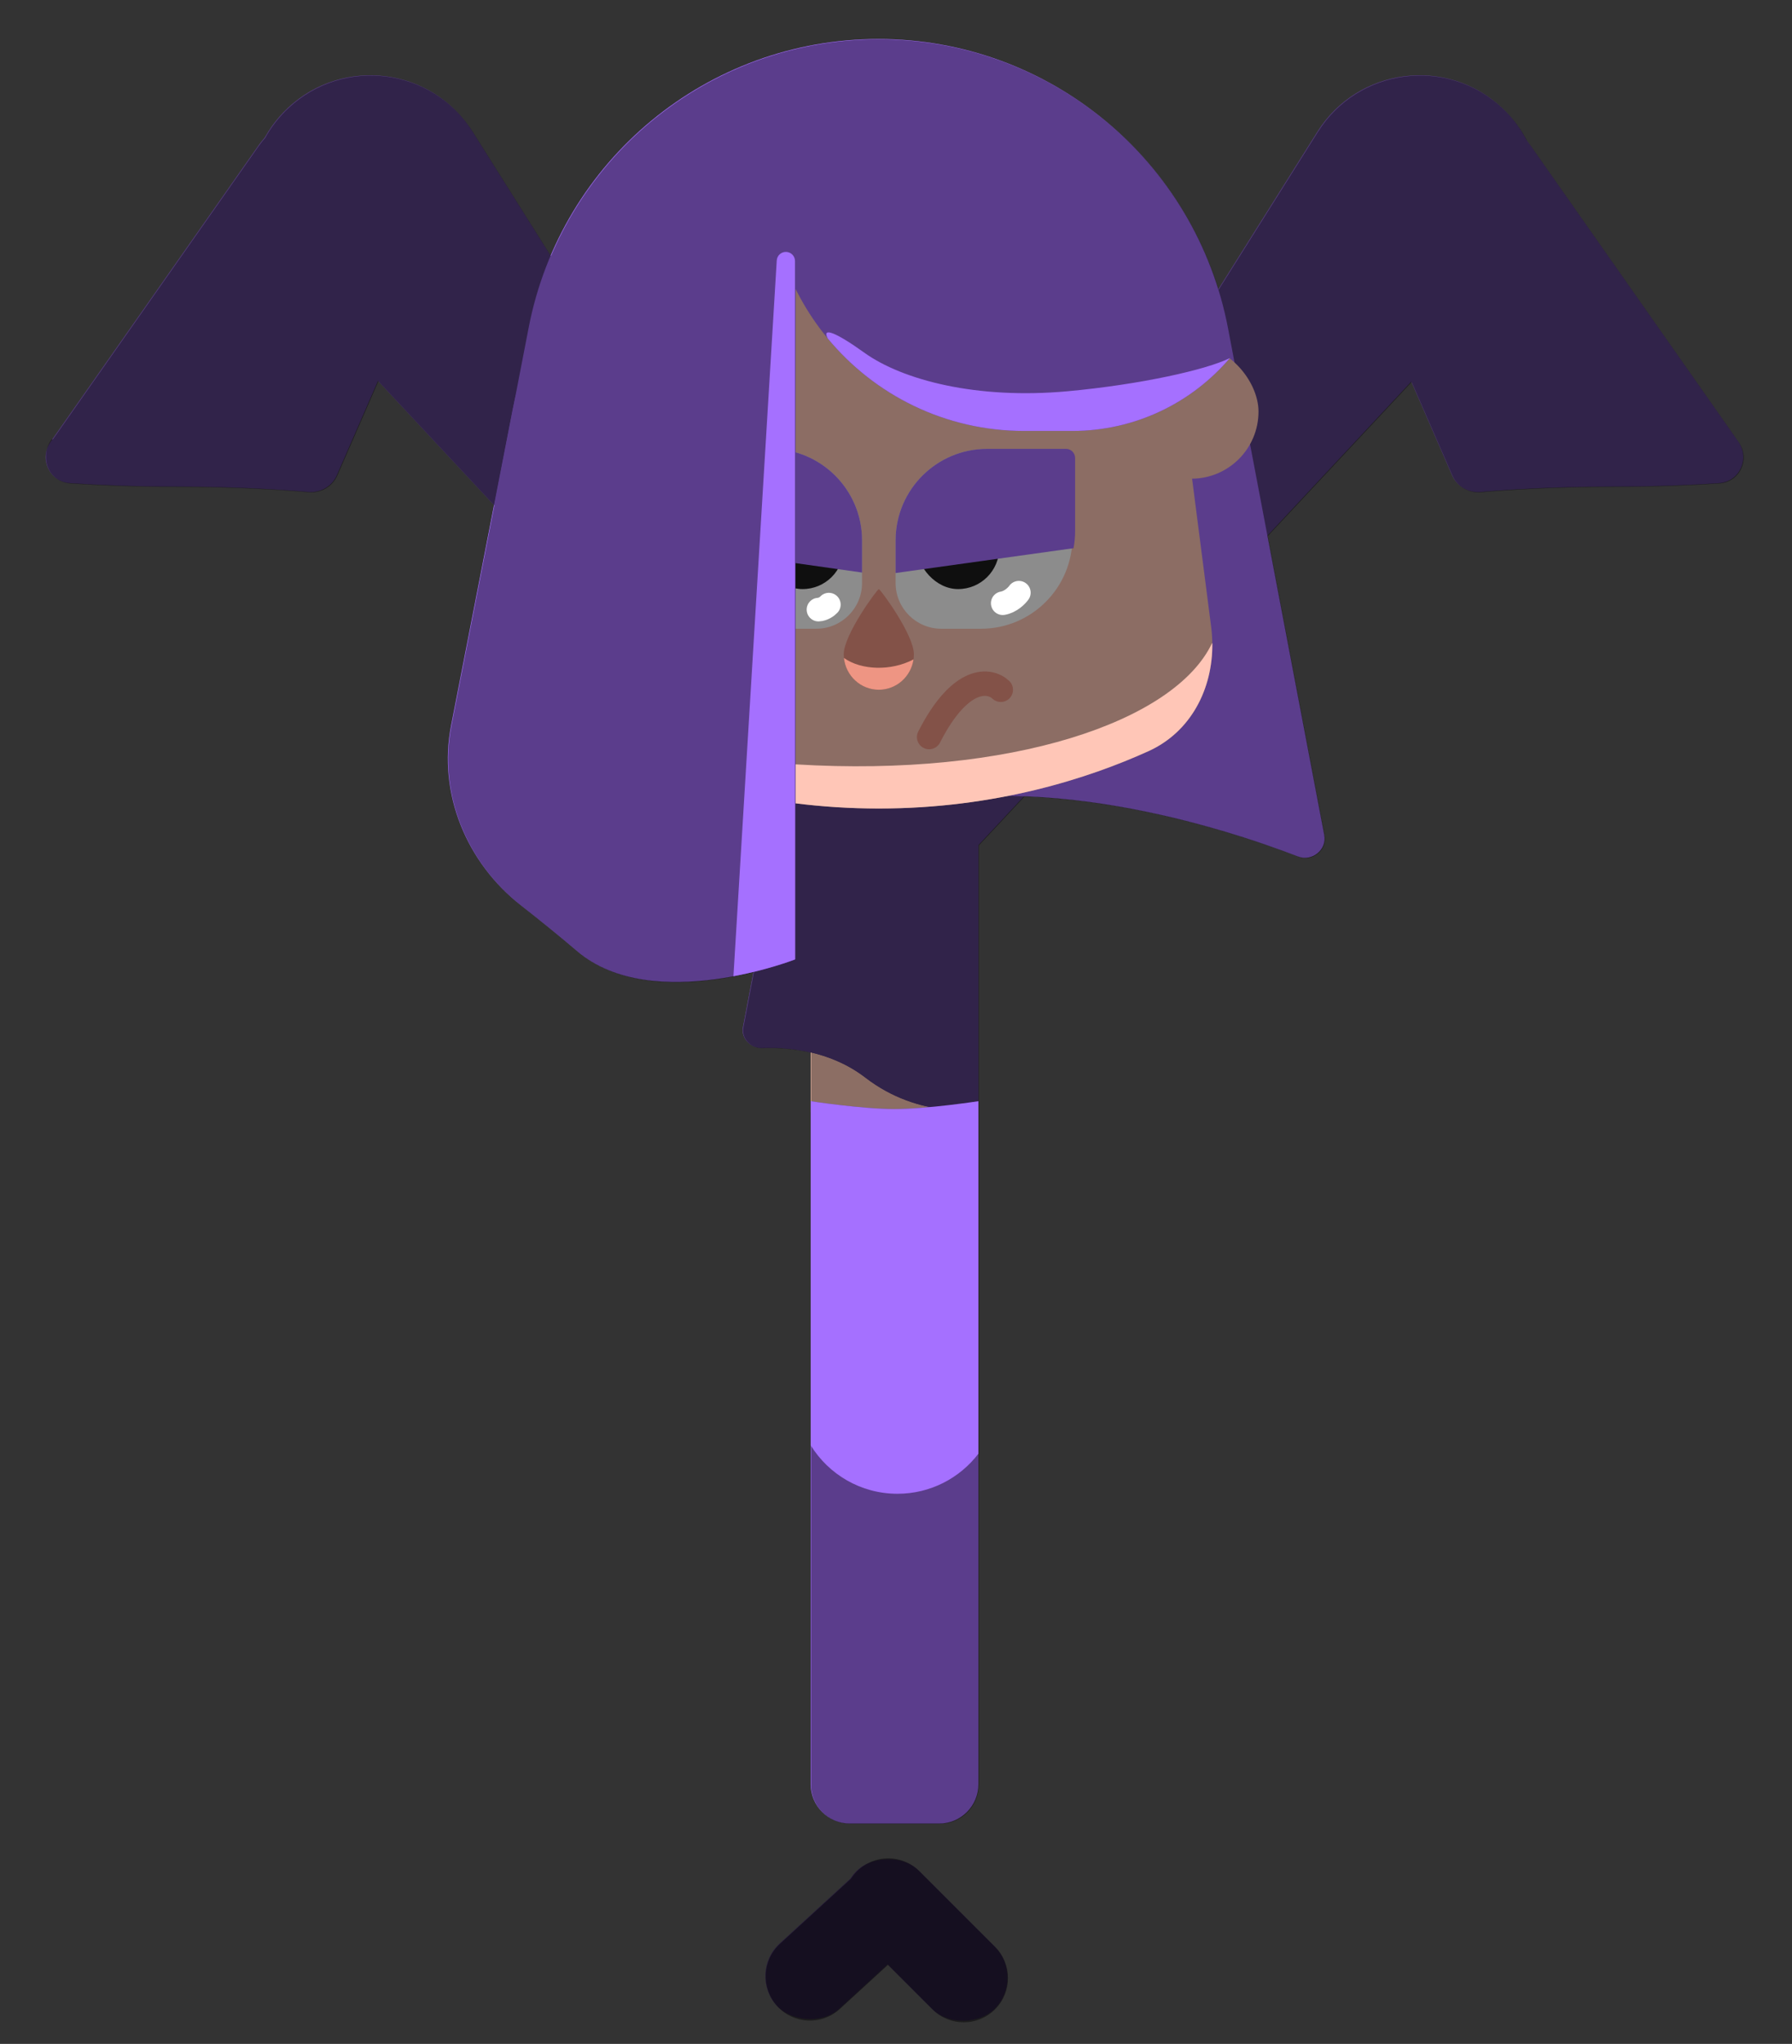 <svg width="228" height="260" viewBox="0 0 228 260" fill="none" xmlns="http://www.w3.org/2000/svg">
<rect x="0" y="0" width="228" height="260" fill="#333333" stroke="none"/>
<rect x="103.145" y="131.723" width="21.34" height="9.75" fill="#FFC9B7"/>
<path d="M103.145 226.973C103.145 229.734 105.383 231.973 108.145 231.973H119.486C122.247 231.973 124.486 229.734 124.486 226.973V140.077C124.486 140.077 117.982 141.077 113.815 141.077C109.648 141.077 103.145 140.077 103.145 140.077V226.973Z" fill="#A570FF"/>
<path d="M108.897 110.074L114.302 118.412L191.835 35.41C197.615 29.222 197.294 19.523 191.118 13.73C184.077 7.128 172.762 8.583 167.621 16.752L108.897 110.074Z" fill="#593F86"/>
<path d="M102.902 86.629C103.041 85.897 103.682 85.367 104.427 85.367H122.931C123.788 85.367 124.483 86.062 124.483 86.919V141.078C124.483 141.078 117.058 142.433 110.1 137.078C105.614 133.626 100.211 133.179 96.937 133.297C95.515 133.348 94.266 132.065 94.532 130.668L102.902 86.629Z" fill="#593F86"/>
<path d="M118.849 110.074L113.444 118.412L35.911 35.41C30.131 29.222 30.452 19.523 36.628 13.73C43.669 7.128 54.984 8.583 60.125 16.752L118.849 110.074Z" fill="#593F86"/>
<path d="M32.874 18.531C36.089 13.949 42.307 12.648 47.09 15.555C54.037 19.778 56.796 28.483 53.548 35.936L42.863 60.453C42.247 61.867 40.776 62.713 39.24 62.58C36.037 62.302 30.06 61.897 22.46 61.897C16.938 61.897 12.272 61.682 8.905 61.459C6.271 61.284 4.931 58.342 6.448 56.181L32.874 18.531Z" fill="#593F86"/>
<path d="M194.74 18.531C191.524 13.949 185.306 12.648 180.523 15.555C173.576 19.778 170.818 28.483 174.066 35.936L184.75 60.453C185.366 61.867 186.837 62.713 188.374 62.58C191.577 62.302 197.553 61.897 205.153 61.897C210.676 61.897 215.341 61.682 218.708 61.459C221.342 61.284 222.682 58.342 221.166 56.181L194.74 18.531Z" fill="#593F86"/>
<path d="M67.267 41.656C71.391 20.35 90.045 4.961 111.746 4.961C133.508 4.961 152.196 20.434 156.256 41.814L168.49 106.238C168.842 108.095 166.932 109.632 165.168 108.954C155.585 105.269 131.27 97.4 111.476 103.475C100.958 106.703 89.282 108.143 79.238 108.724C65.946 109.492 56.511 97.23 59.041 84.159L67.267 41.656Z" fill="#A570FF"/>
<path d="M102.904 86.629C103.043 85.897 103.683 85.367 104.429 85.367H122.933C123.79 85.367 124.485 86.062 124.485 86.919V141.078C124.485 141.078 117.059 142.433 110.102 137.078C105.616 133.626 100.212 133.179 96.938 133.297C95.517 133.348 94.268 132.065 94.534 130.668L102.904 86.629Z" fill="#593F86"/>
<path d="M74.229 44.936C76.752 26.047 92.867 11.941 111.925 11.941C131.052 11.941 147.204 26.148 149.644 45.12L154.099 79.748C154.942 86.303 152.143 92.823 146.123 95.551C138.558 98.98 126.722 102.847 111.812 102.847C96.938 102.847 85.123 98.998 77.556 95.576C71.505 92.838 68.706 86.278 69.586 79.696L74.229 44.936Z" fill="#FFC6B7"/>
<rect x="139.945" y="43.82" width="20.177" height="17.073" rx="8.536" fill="#FFC6B7"/>
<path d="M156.607 45.398C151.778 51.158 144.529 54.82 136.424 54.82H130.314C112.398 54.82 97.875 40.296 97.875 22.381V10.032C101.991 8.851 106.326 8.223 110.787 8.223C132.988 8.223 152.066 23.798 156.607 45.398Z" fill="#A570FF"/>
<path d="M113.949 68.738C113.949 62.309 119.161 57.098 125.59 57.098H135.29C135.933 57.098 136.454 57.619 136.454 58.262V68.341C136.454 74.77 131.243 79.981 124.814 79.981H119.77C116.555 79.981 113.949 77.375 113.949 74.161V68.738Z" fill="white"/>
<path d="M109.68 68.738C109.68 62.309 104.468 57.098 98.039 57.098H88.339C87.696 57.098 87.174 57.619 87.174 58.262V68.341C87.174 74.77 92.386 79.981 98.815 79.981H103.859C107.074 79.981 109.68 77.375 109.68 74.161V68.738Z" fill="white"/>
<path d="M116.276 83.223C116.276 85.719 114.278 87.742 111.814 87.742C109.349 87.742 107.352 85.719 107.352 83.223C107.352 80.727 111.628 74.938 111.814 74.938C112 74.938 116.276 80.727 116.276 83.223Z" fill="#EE9583"/>
<rect x="116.664" y="61.355" width="10.476" height="13.581" rx="5.238" fill="#1B1B1B"/>
<rect x="96.875" y="61.355" width="10.476" height="13.581" rx="5.238" fill="#1B1B1B"/>
<path d="M136.587 69.734L113.949 72.893V68.635C114.005 62.254 119.195 57.098 125.589 57.098H135.625C136.268 57.098 136.789 57.619 136.789 58.262V67.562C136.789 68.304 136.72 69.03 136.587 69.734Z" fill="#A570FF"/>
<path d="M109.681 72.832L87.368 69.673C87.242 68.986 87.176 68.278 87.176 67.554V58.262C87.176 57.619 87.697 57.098 88.34 57.098H98.04C104.469 57.098 109.681 62.309 109.681 68.738V72.832Z" fill="#A570FF"/>
<rect x="95.051" y="251.02" width="24.839" height="11.253" rx="5.626" transform="rotate(-42.501 95.051 251.02)" fill="#271C3B"/>
<path d="M127.333 87.744C125.975 86.45 122.25 85.842 118.215 93.758" stroke="#EE9583" stroke-width="3.104" stroke-linecap="round" stroke-linejoin="round"/>
<rect width="24.839" height="11.253" rx="5.626" transform="matrix(0.707 0.707 0.707 -0.707 105.008 241.973)" fill="#271C3B"/>
<path d="M65.201 52.215C66.408 46.022 69.107 40.217 73.064 35.303L85.624 19.703L92.609 14.271L101.227 12.719V122.023C101.227 122.023 83.04 129.162 73.477 121.023C71.03 118.941 68.599 116.98 66.337 115.214C59.377 109.782 55.699 100.97 57.388 92.304L65.201 52.215Z" fill="#A570FF"/>
<path d="M95.918 123.688C89.791 125.17 79.801 126.409 73.525 121.068C71.079 118.986 68.648 117.025 66.386 115.259C59.426 109.827 55.747 101.015 57.436 92.349L62.904 64.296L48.143 48.494L42.912 60.498C42.296 61.911 40.825 62.758 39.288 62.625C36.085 62.347 30.109 61.941 22.509 61.941C16.986 61.941 12.321 61.727 8.954 61.504C7.037 61.376 5.805 59.783 5.862 58.092C5.836 57.387 6.033 56.653 6.496 55.993L6.565 55.895L6.723 55.903L32.923 18.576C33.055 18.387 33.192 18.204 33.334 18.027C33.463 17.866 33.596 17.71 33.732 17.559C34.49 16.185 35.473 14.905 36.679 13.774C43.72 7.171 55.035 8.626 60.176 16.796L70.103 32.572C77.087 16.136 93.339 5.004 111.796 5.004C131.817 5.004 149.236 18.1 155.056 36.844L167.672 16.796C172.813 8.626 184.128 7.171 191.169 13.774C192.498 15.02 193.555 16.447 194.34 17.981C194.495 18.173 194.645 18.371 194.788 18.576L221.214 56.226C222.731 58.387 221.391 61.329 218.757 61.504C215.39 61.727 210.724 61.941 205.202 61.941C197.602 61.941 191.626 62.347 188.422 62.625C186.886 62.758 185.415 61.911 184.799 60.498L179.611 48.594L161.306 68.19L168.539 106.281C168.892 108.138 166.982 109.675 165.217 108.997C158.556 106.436 144.776 101.852 130.345 101.336L124.534 107.557L124.534 227.018C124.534 229.78 122.296 232.018 119.534 232.018H108.193C105.432 232.018 103.193 229.78 103.193 227.018V133.911C100.843 133.366 98.643 133.282 96.987 133.341C95.743 133.386 94.631 132.408 94.551 131.227C94.546 131.155 94.545 131.083 94.548 131.01C94.552 130.912 94.563 130.813 94.582 130.712L95.918 123.688Z" fill="black" fill-opacity="0.45"/>
<path d="M98.9 255.213C96.8 252.922 96.956 249.363 99.247 247.264L108.263 239.001C108.48 238.66 108.738 238.338 109.035 238.041C111.232 235.843 114.795 235.843 116.992 238.041L126.599 247.647C128.796 249.844 128.796 253.407 126.599 255.604C124.401 257.801 120.839 257.801 118.642 255.604L112.98 249.942L106.849 255.56C104.558 257.659 100.999 257.504 98.9 255.213Z" fill="black" fill-opacity="0.45"/>
<path d="M154.246 81.837C154.311 87.65 151.503 93.116 146.124 95.554C138.559 98.983 126.723 102.85 111.813 102.85C108.085 102.85 104.548 102.608 101.223 102.192V97.233C128.591 98.901 149.46 91.816 154.21 81.816L154.246 81.837Z" fill="#FFC6B7"/>
<path d="M124.486 184.922C122.118 188.02 118.384 190.018 114.184 190.018C109.517 190.018 105.426 187.551 103.145 183.849V140.078C103.145 140.078 109.648 141.078 113.815 141.078C117.982 141.078 124.486 140.078 124.486 140.078V184.922Z" fill="#A570FF"/>
<path d="M156.482 45.546C151.653 51.22 144.459 54.82 136.424 54.82H130.314C120.255 54.82 111.266 50.242 105.316 43.056C104.539 41.572 106.319 42.245 109.957 44.856C114.832 48.356 124.288 50.831 135.851 49.768C145.043 48.923 153.495 47.042 156.482 45.546Z" fill="#A570FF"/>
<path d="M116.228 83.881C115.914 86.065 114.057 87.742 111.813 87.742C109.506 87.742 107.608 85.969 107.375 83.695C109.556 85.26 113.366 85.397 116.228 83.881Z" fill="#EE9583"/>
<path d="M129.632 75.394C129.365 75.772 128.581 76.568 127.578 76.735" stroke="white" stroke-width="3" stroke-linecap="round" stroke-linejoin="round"/>
<path d="M105.458 76.91C105.271 77.114 104.742 77.525 104.134 77.546" stroke="white" stroke-width="3" stroke-linecap="round" stroke-linejoin="round"/>
<path d="M101.148 122.052C100.624 122.251 97.481 123.409 93.316 124.191L98.828 33.134C98.865 32.521 99.373 32.043 99.987 32.043C100.628 32.043 101.148 32.563 101.148 33.204V122.052Z" fill="#A570FF"/>
</svg>
